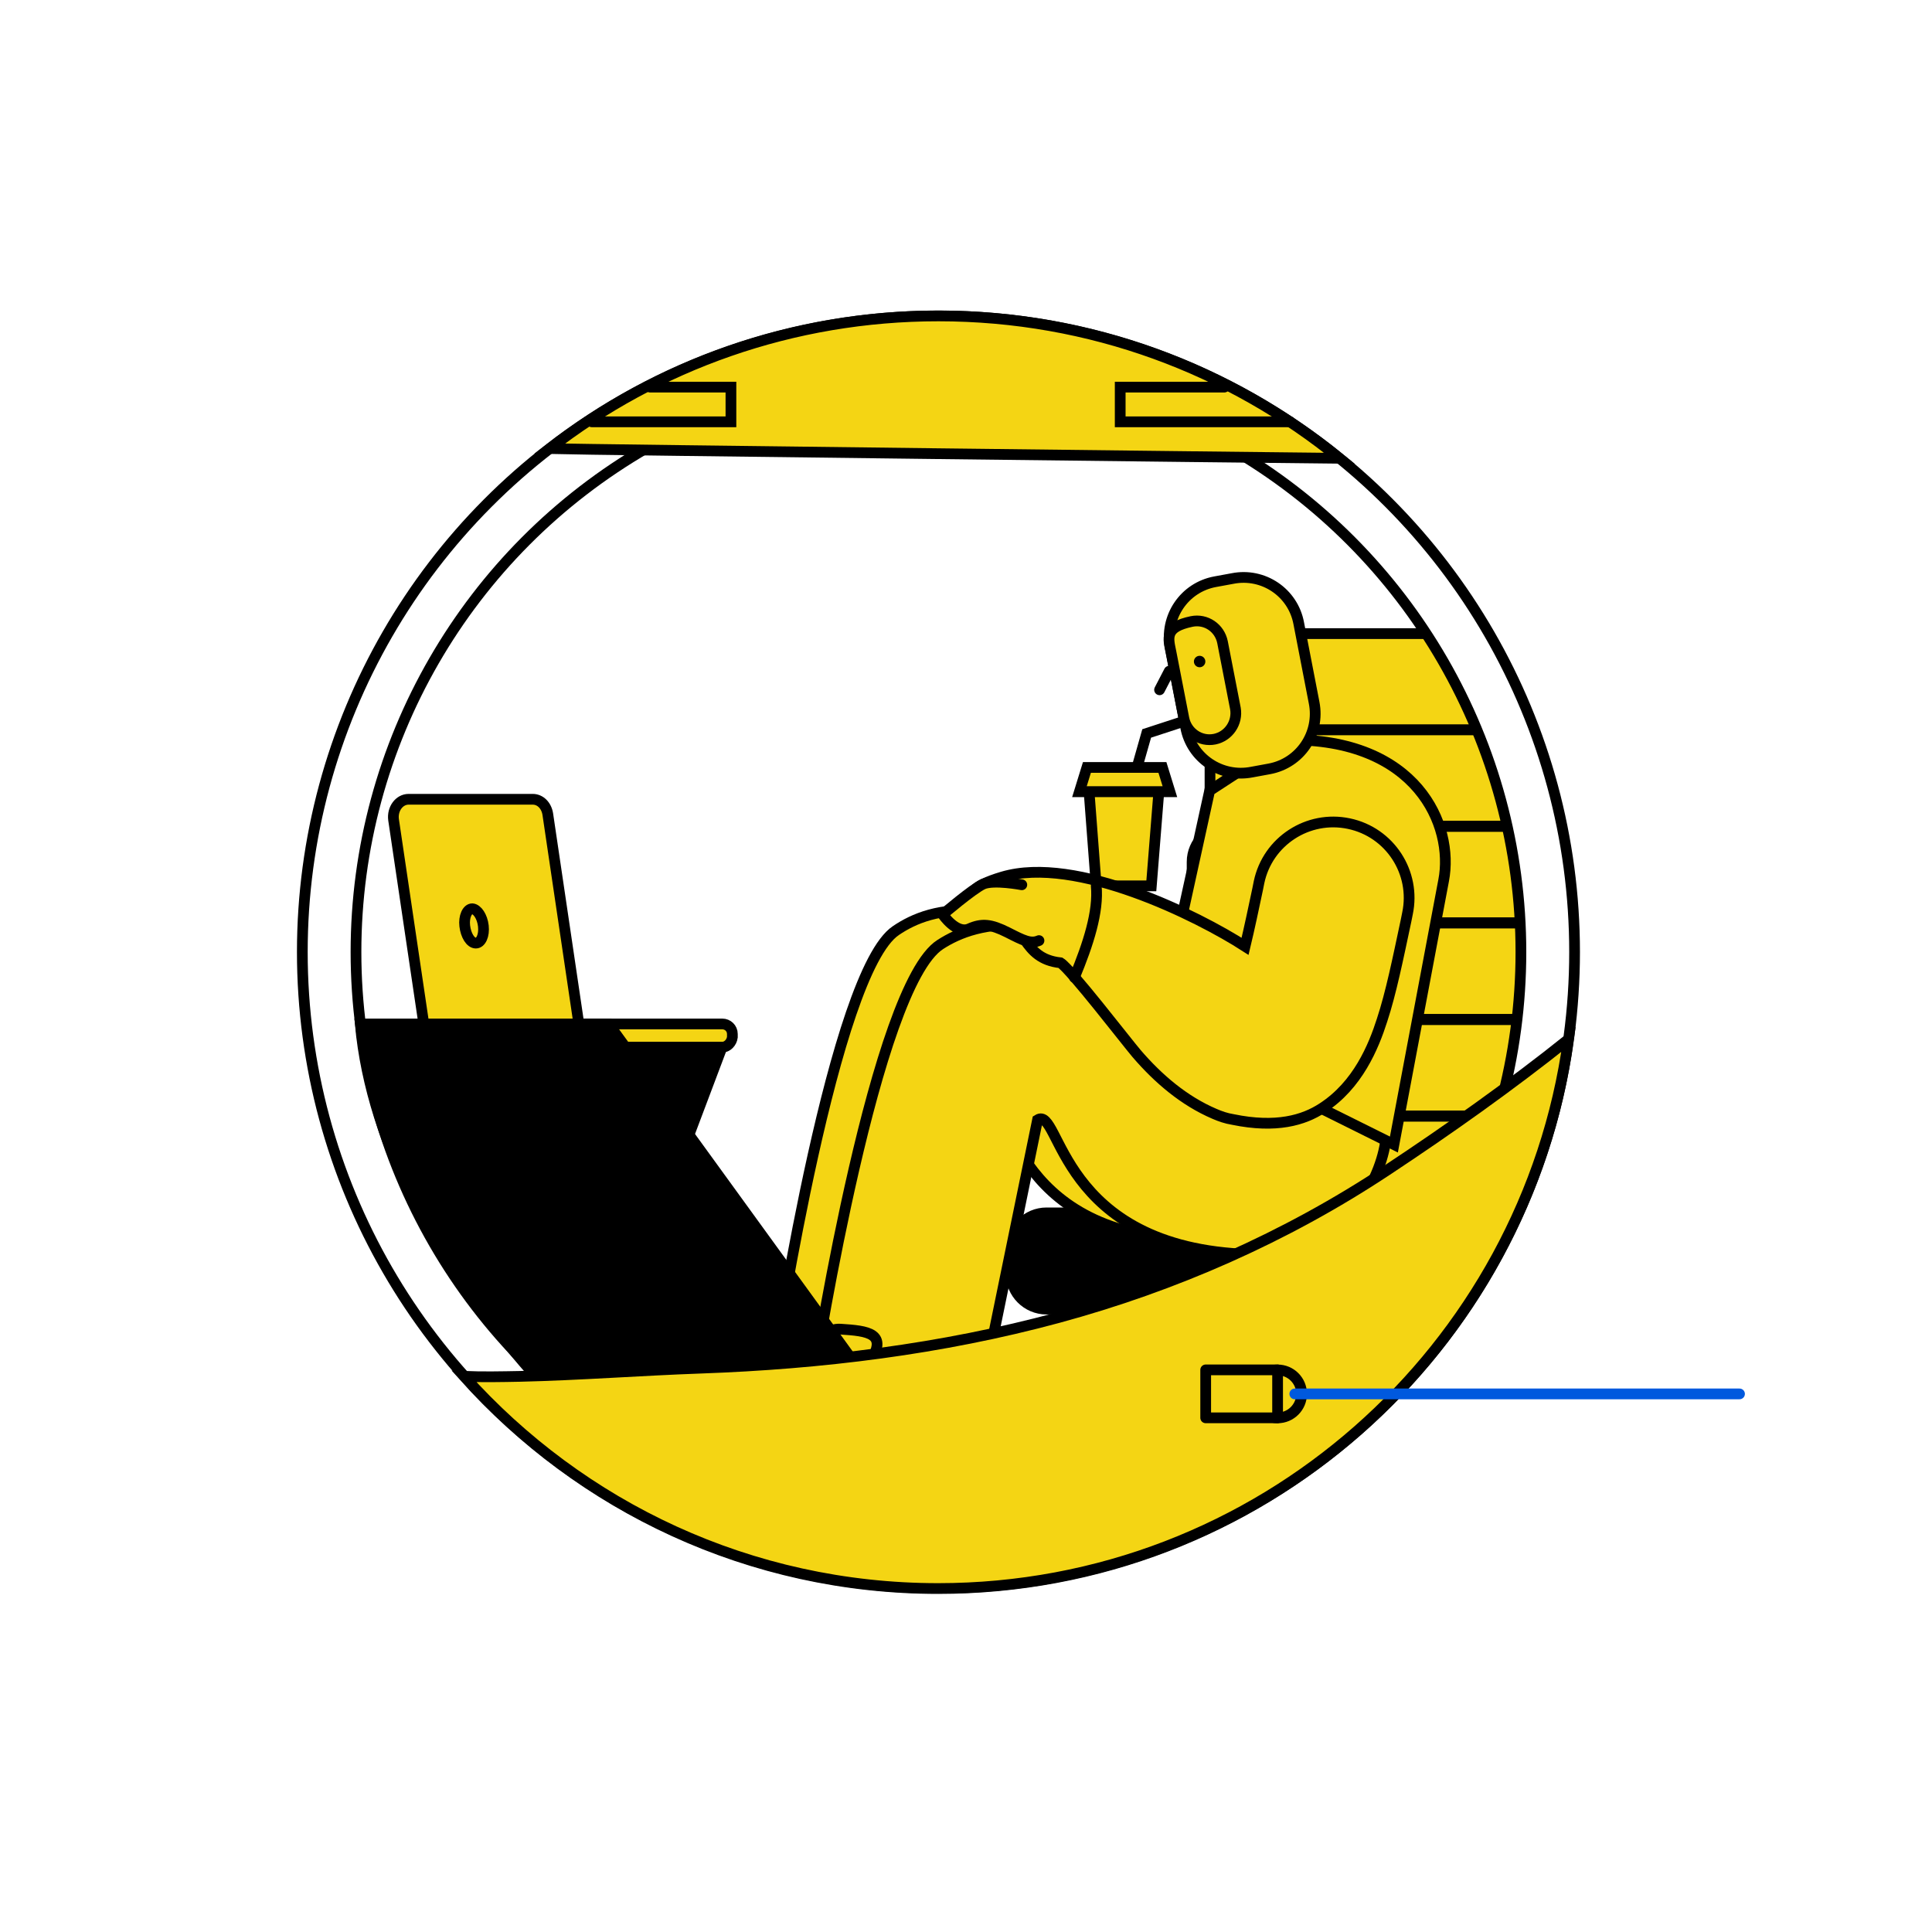 <?xml version="1.0" encoding="utf-8"?>
<!-- Generator: Adobe Illustrator 25.4.1, SVG Export Plug-In . SVG Version: 6.00 Build 0)  -->
<svg version="1.1" id="Warstwa_1" xmlns="http://www.w3.org/2000/svg" xmlns:xlink="http://www.w3.org/1999/xlink" x="0px" y="0px"
	 width="540px" height="540px" viewBox="0 0 540 540" style="enable-background:new 0 0 540 540;" xml:space="preserve">
<style type="text/css">
	.st0{clip-path:url(#SVGID_00000011016368890612010620000007907369087133657521_);}
	.st1{fill:#F4D514;stroke:#000000;stroke-width:3;stroke-linecap:round;stroke-miterlimit:10;}
	.st2{stroke:#000000;stroke-width:3;stroke-linecap:round;stroke-miterlimit:10;}
	.st3{fill:none;stroke:#000000;stroke-width:3;stroke-linecap:round;stroke-miterlimit:10;}
	.st4{fill:#F4D514;stroke:#000000;stroke-width:3;stroke-linecap:round;stroke-linejoin:round;stroke-miterlimit:10;}
	.st5{fill:#F4D514;}
	.st6{fill:none;stroke:#0059DE;stroke-width:3;stroke-linecap:round;stroke-miterlimit:10;}
	.st7{fill:#F4D514;stroke:#000000;stroke-width:3.991;stroke-linecap:round;stroke-linejoin:round;stroke-miterlimit:10;}
	.st8{fill:none;stroke:#000000;stroke-width:3.991;stroke-linecap:round;stroke-linejoin:round;stroke-miterlimit:10;}
	.st9{fill:#F4D514;stroke:#000000;stroke-width:5.987;stroke-linecap:round;stroke-miterlimit:10;}
	.st10{fill:#F4D514;stroke:#000000;stroke-width:3.991;stroke-linecap:round;stroke-miterlimit:10;}
	.st11{stroke:#000000;stroke-width:3.991;stroke-linecap:round;stroke-linejoin:round;stroke-miterlimit:10;}
	.st12{fill:none;stroke:#000000;stroke-width:3.991;stroke-linecap:round;stroke-miterlimit:10;}
</style>
<g>
	<defs>
		<circle id="SVGID_1_" cx="262.3" cy="266.1" r="162.8"/>
	</defs>
	<clipPath id="SVGID_00000049909199584811016080000017185814149069308057_">
		<use xlink:href="#SVGID_1_"  style="overflow:visible;"/>
	</clipPath>
	<g style="clip-path:url(#SVGID_00000049909199584811016080000017185814149069308057_);">
		<path class="st1" d="M469.2,204H353c-5.5,0-9.9-4.5-9.9-9.9v-7.1c0-5.5,4.5-9.9,9.9-9.9h116.2c5.5,0,9.9,4.5,9.9,9.9v7.1
			C479.2,199.5,474.7,204,469.2,204z"/>
		<path class="st1" d="M464.3,230.9H348.1c-5.5,0-9.9-4.5-9.9-9.9v-7.1c0-5.5,4.5-9.9,9.9-9.9h116.2c5.5,0,9.9,4.5,9.9,9.9v7.1
			C474.2,226.5,469.8,230.9,464.3,230.9z"/>
		<path class="st1" d="M459.3,257.9H343.1c-5.5,0-9.9-4.5-9.9-9.9v-7.1c0-5.5,4.5-9.9,9.9-9.9h116.2c5.5,0,9.9,4.5,9.9,9.9v7.1
			C469.3,253.5,464.8,257.9,459.3,257.9z"/>
		<path class="st1" d="M454.3,284.9H338.2c-5.5,0-9.9-4.5-9.9-9.9v-7.1c0-5.5,4.5-9.9,9.9-9.9h116.2c5.5,0,9.9,4.5,9.9,9.9v7.1
			C464.3,280.5,459.8,284.9,454.3,284.9z"/>
		<path class="st1" d="M469.2,311.9H353c-5.5,0-9.9-4.5-9.9-9.9v-7.1c0-5.5,4.5-9.9,9.9-9.9h116.2c5.5,0,9.9,4.5,9.9,9.9v7.1
			C479.2,307.5,474.7,311.9,469.2,311.9z"/>
		<path class="st1" d="M469.2,338.9H353c-5.5,0-9.9-4.5-9.9-9.9v-7.1c0-5.5,4.5-9.9,9.9-9.9h116.2c5.5,0,9.9,4.5,9.9,9.9v7.1
			C479.2,334.4,474.7,338.9,469.2,338.9z"/>
		<path class="st2" d="M469.2,365.9H292.5c-5.5,0-9.9-4.5-9.9-9.9v-7.1c0-5.5,4.5-9.9,9.9-9.9h176.7c5.5,0,9.9,4.5,9.9,9.9v7.1
			C479.2,361.4,474.7,365.9,469.2,365.9z"/>
	</g>
</g>
<circle class="st3" cx="262.3" cy="266.1" r="177.8"/>
<circle class="st3" cx="262.3" cy="266.1" r="162.8"/>
<g>
	<path class="st4" d="M246.5,381.3l-23.9-2.8c5.3-8.2-0.5-8.8-8.2-9.3c-1.9-0.1-3,0.5-3.9,1.6c-1.8,2.2-6.2,6.4-13.8,8.1
		c-11.6,2.6-13.9,10.2-15,20.6c-0.2,1.9,1.2,3.6,3.1,3.9l56.4,6.6c2.8,0.3,4.1-0.9,5-4.4C249,392.3,248.4,389.2,246.5,381.3z"/>
	<line class="st4" x1="203.3" y1="381.4" x2="200.3" y2="376.6"/>
	<line class="st4" x1="208.7" y1="378.3" x2="205.7" y2="373.5"/>
	<line class="st4" x1="182.6" y1="393.1" x2="245.5" y2="400.5"/>
</g>
<path class="st1" d="M324.4,273.8c-44.8-26.1-64-20.5-74-13.7c-17.3,11.6-33.3,116.8-33.5,117.3l45.2,2.8l14.1-71.1
	c6.2-4.2,5.3,36,56.5,37.4c24.2,0.7,34.3-19.6,36.1-31.2C370.6,303.6,329.8,276.9,324.4,273.8z"/>
<path class="st1" d="M340.5,277.9c-47.1-26.2-67.3-20.6-77.7-13.9c-18.1,11.6-34.6,116.7-34.8,117.3l47.4,2.9L290,313
	c6.5-4.1,5.7,36,59.4,37.6c25.4,0.7,36-19.6,37.8-31.1C389,307.8,346.2,281,340.5,277.9z"/>
<g>
	<path class="st4" d="M267,383.6l-23.9-2.8c5.3-8.2-0.5-8.8-8.2-9.3c-1.9-0.1-3,0.5-3.9,1.6c-1.8,2.2-6.2,6.4-13.8,8.1
		c-11.6,2.6-13.9,10.2-15,20.6c-0.2,1.9,1.2,3.6,3.1,3.9l56.4,6.6c2.8,0.3,4.1-0.9,5-4.4C269.6,394.7,269,391.6,267,383.6z"/>
	<line class="st4" x1="223.8" y1="383.8" x2="220.9" y2="379"/>
	<line class="st4" x1="229.2" y1="380.7" x2="226.3" y2="375.9"/>
	<line class="st4" x1="203.2" y1="395.5" x2="266.1" y2="402.9"/>
</g>
<path class="st1" d="M359.9,206.8L338.1,221l-14.5,66.1l66,32.8l13.9-73.8C406.5,230.6,396,206.3,359.9,206.8z"/>
<path class="st1" d="M354.8,214.9l-4.9,0.9c-8.6,1.7-16.9-3.9-18.5-12.5l-4.3-22.2c-1.7-8.6,3.9-16.9,12.5-18.5l4.9-0.9
	c8.6-1.7,16.9,3.9,18.5,12.5l4.3,22.2C369,205,363.4,213.3,354.8,214.9z"/>
<path class="st1" d="M339.5,206.6L339.5,206.6c-4,0.8-7.8-1.8-8.6-5.8l-3.6-18.5c-0.8-4-1.9-7,5.8-8.6l0,0c4-0.8,7.8,1.8,8.6,5.8
	l3.6,18.5C346,202,343.4,205.8,339.5,206.6z"/>
<circle cx="335.3" cy="184.9" r="1.6"/>
<line class="st1" x1="326.8" y1="187.6" x2="324.1" y2="192.8"/>
<path class="st5" d="M352.4,191.4L352.4,191.4c-1.5,0.2-2.8-0.8-3-2.3l-0.6-4.3c-0.2-1.5,0.8-2.8,2.3-3l0,0c1.5-0.2,2.8,0.8,3,2.3
	l0.6,4.3C354.8,189.9,353.8,191.2,352.4,191.4z"/>
<polygon class="st1" points="327,221.3 301.7,221.3 303.8,214.5 324.9,214.5 "/>
<polygon class="st1" points="323.9,221.3 304.4,221.3 306.4,247.6 321.8,247.6 "/>
<g>
	<path class="st1" d="M339.4,311.3c-8.4-3.6-15.6-9.7-21.7-16.8c-2.9-3.4-18.5-23.7-21.3-25.4c-11-1.2-9.4-11-18.4-14.3
		c0,0-15.7-4.4,2.2-9.7c20.6-6.1,54.6,10.9,67.8,19.4c1.2-5,2.4-10.7,3.5-15.9l0.4-2c2.4-11.5,13.7-18.8,25.1-16.4
		c11.5,2.4,18.8,13.7,16.4,25.1l-0.4,2c-2.3,10.8-4.2,20.2-6.7,27.8c-2.4,7.5-6.8,18.2-16.7,24.6c-5.2,3.4-12.9,5.7-25,3.2
		C342.7,312.6,341,312,339.4,311.3z"/>
</g>
<path class="st1" d="M285.6,247.3c0,0-7.8-1.5-10.8-0.2c-3,1.4-11.3,8.5-11.3,8.5s3.8,5.6,7.4,4c3.6-1.6,6.1-1.3,10.7,1
	c4.5,2.3,6.5,3.3,8.8,2.3"/>
<path class="st1" d="M201.8,292.7h-64v-3c0-1.9,1.6-3.5,3.5-3.5h60.6c1.5,0,2.8,1.2,2.8,2.8v0.9
	C204.5,291.4,203.3,292.7,201.8,292.7z"/>
<path class="st1" d="M158.2,296h-34.7c-2.1,0-3.8-1.7-4.2-4.1l-9.3-62.8c-0.4-3,1.6-5.7,4.2-5.7h34.7c2.1,0,3.8,1.7,4.2,4.1
	l9.3,62.8C162.8,293.3,160.8,296,158.2,296z"/>
<path class="st1" d="M135.1,258.8c0.3,2.7-0.7,4.8-2.1,4.8c-1.5,0-2.8-2.2-3.1-4.8c-0.3-2.6,0.7-4.8,2.1-4.8
	C133.4,254.1,134.8,256.2,135.1,258.8z"/>
<path class="st1" d="M374.4,128.1c-30.6-24.9-69.6-39.8-112.1-39.8c-40.9,0-78.7,13.8-108.7,37.1
	C165.3,125.7,353.4,127.9,374.4,128.1z"/>
<path class="st1" d="M387.5,327.2c-28.1,18.6-59.3,32.3-91.8,41.1c-32.5,8.8-66.2,12.9-99.8,14.1c-16.9,0.6-33.7,1.9-50.6,2.3
	c-5.2,0.1-10.4,0.2-15.6,0c32.6,36.4,79.9,59.3,132.5,59.3c90,0,164.3-66.8,176.2-153.5C422.1,303.5,404.9,315.7,387.5,327.2z"/>
<path class="st2" d="M100.7,286.2h69.4l66.8,92.1l-88.2,5.2C123.7,355.1,103.8,320.7,100.7,286.2z"/>
<polyline class="st3" points="330.3,201.8 320.5,205 317.8,214.5 "/>
<polyline class="st3" points="342.2,108.2 313.1,108.2 313.1,117.9 360.6,117.9 "/>
<polyline class="st3" points="181.7,108.2 204.3,108.2 204.3,117.9 165.4,117.9 "/>
<circle class="st1" cx="357.1" cy="389.6" r="6.7"/>
<rect x="337.1" y="382.9" transform="matrix(-1 -4.490154e-11 4.490154e-11 -1 694.193 779.185)" class="st4" width="20.1" height="13.4"/>
<line class="st6" x1="361.9" y1="389.6" x2="486.2" y2="389.6"/>
<polygon class="st2" points="189.7,324.8 201.8,292.7 171.1,292.7 "/>
<path class="st3" d="M306.4,247.6c0.7,7.2-2.2,16.2-6.1,25.6"/>
</svg>
